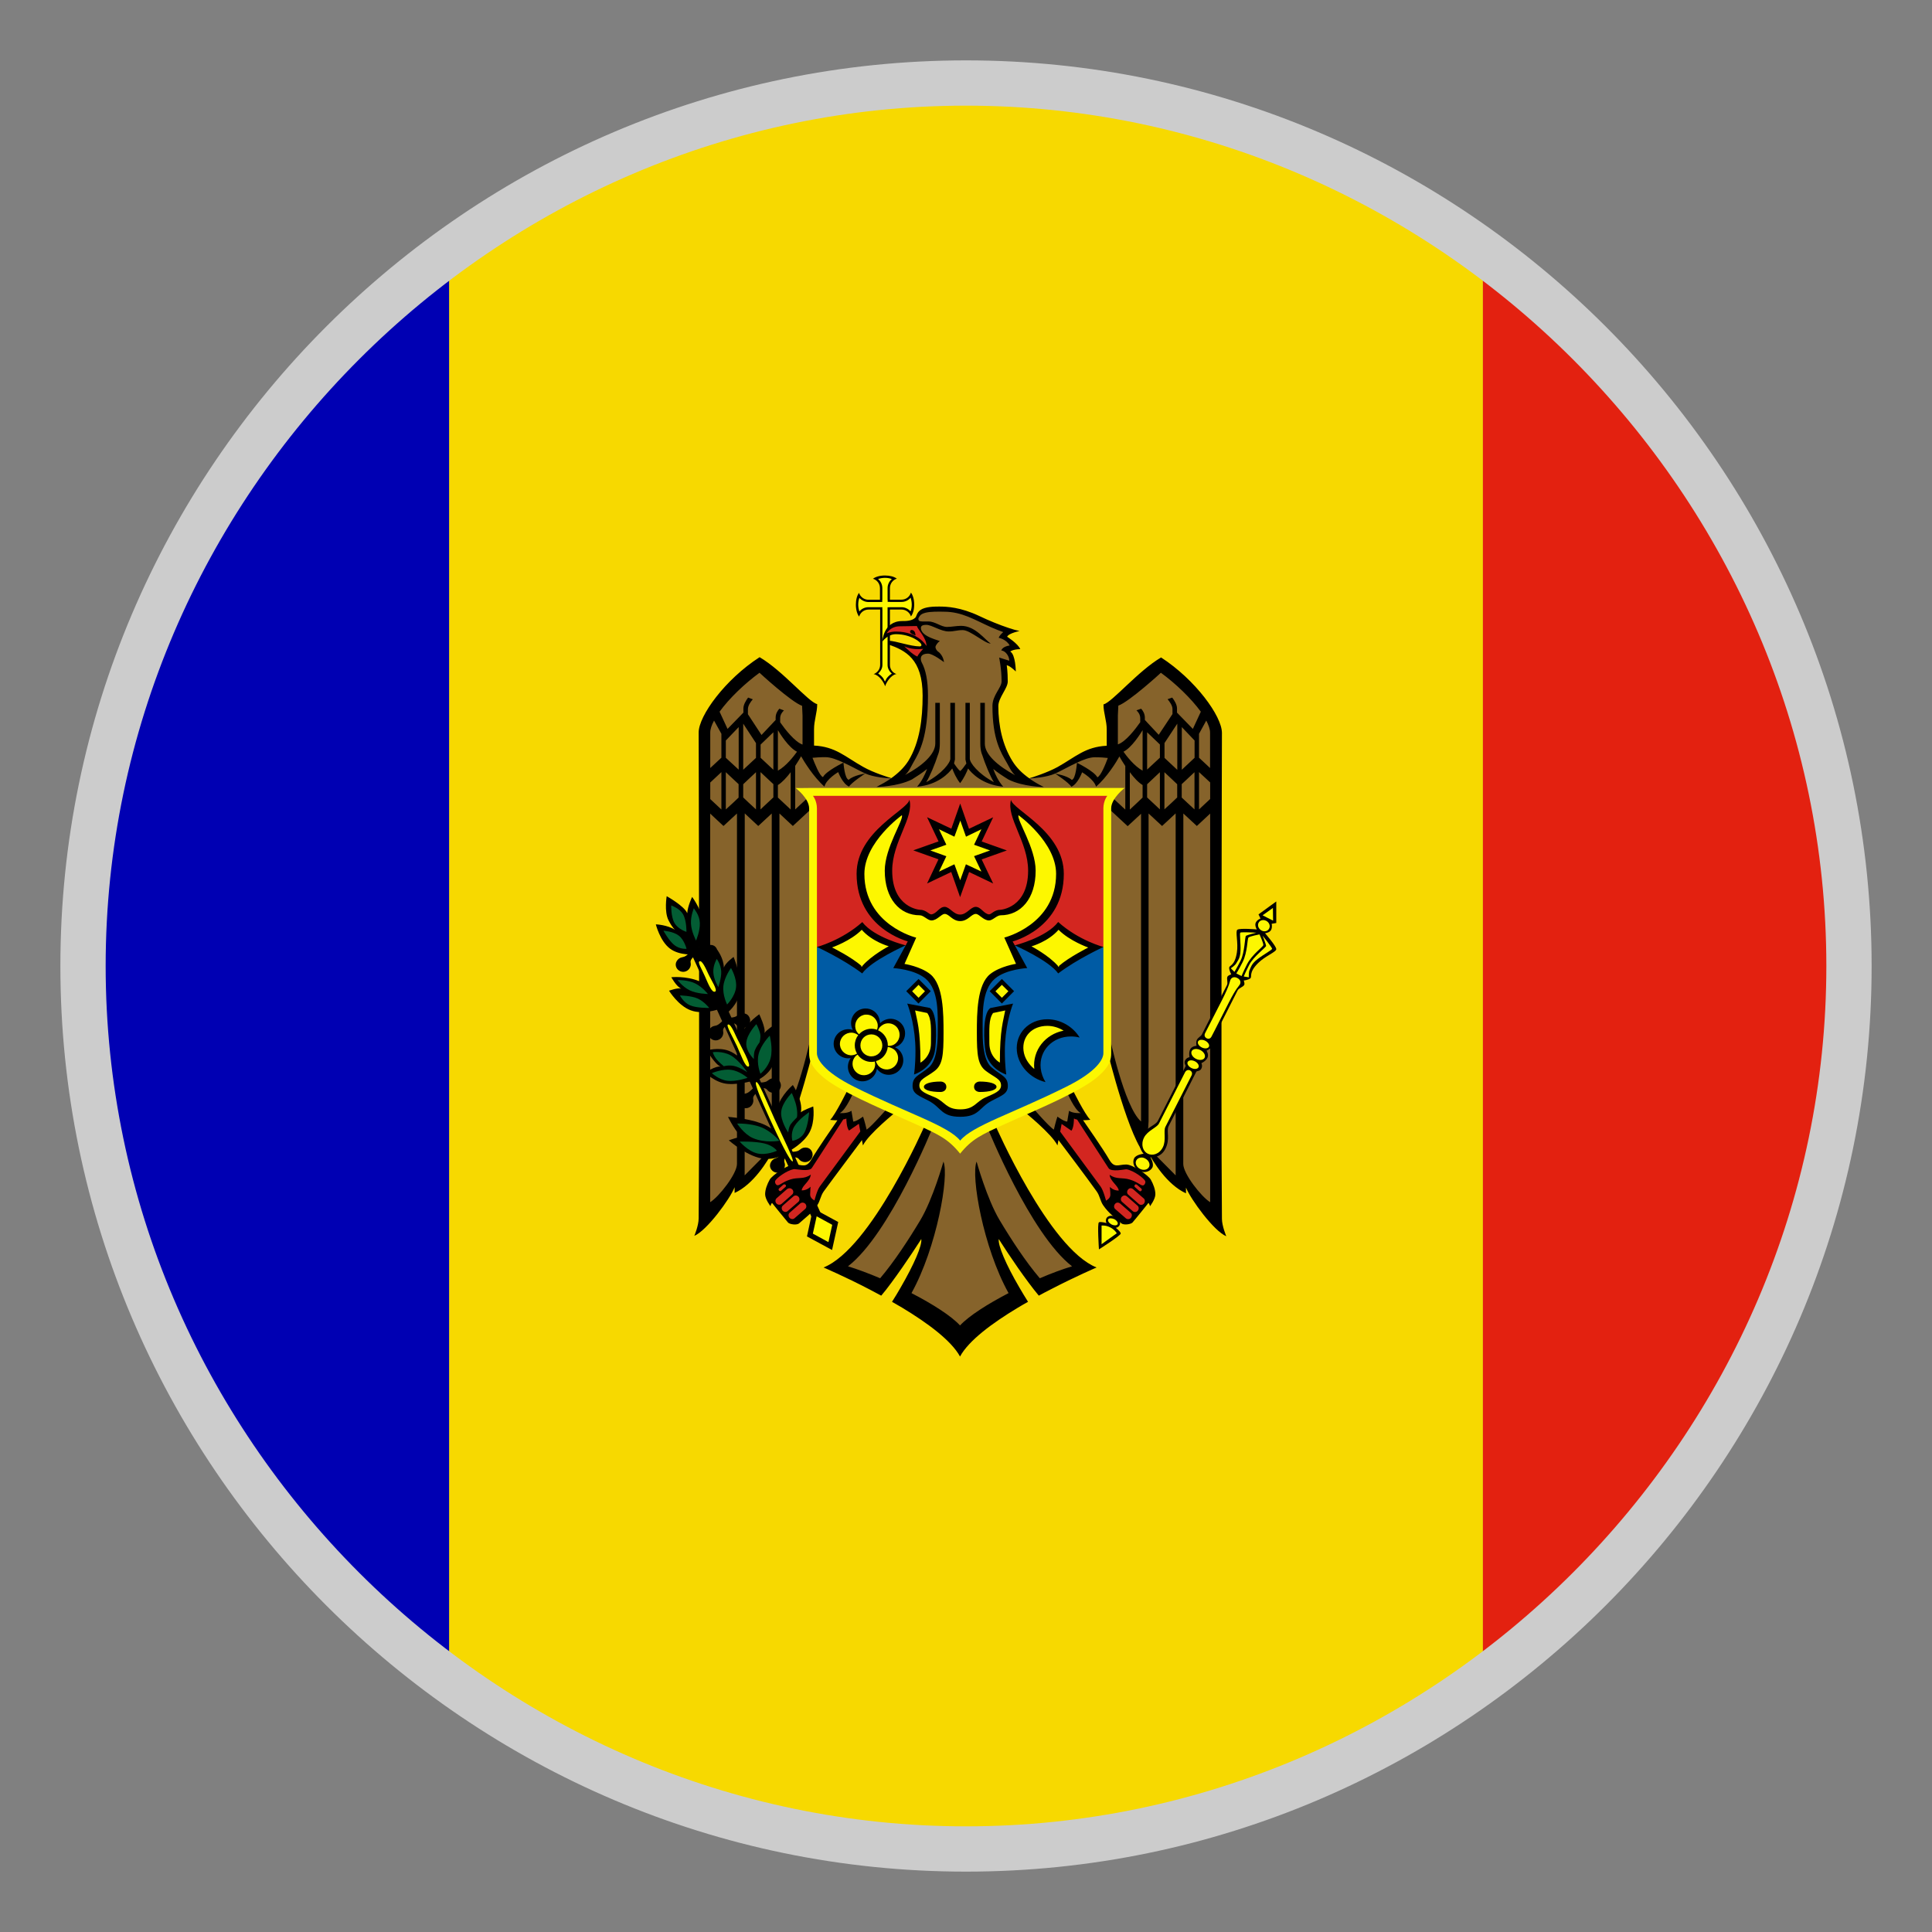 <?xml version="1.0" encoding="utf-8"?>
<svg version="1.1" id="Layer_1" xmlns="http://www.w3.org/2000/svg" xmlns:xlink="http://www.w3.org/1999/xlink" x="0px" y="0px"
	 viewBox="-22 -22 64 64" style="enable-background:new 0 0 20 20;" xml:space="preserve">
<rect x="-22" y="-22" width="64" height="64" fill="#808080" stroke="none"/>
<style type="text/css">
	.st0{fill:#F7D900;}
	.st1{fill:#0000B3;}
	.st2{fill:#E32110;}
	.st3{fill:#FDF700;}
	.st4{fill:#86632B;}
	.st5{fill:#D32620;}
	.st6{fill:#035D34;}
	.st7{fill:#005BA4;}
	.st8{fill:#CCCCCC;}
</style>
<path class="st0" d="M27.124-13.118C22.336-16.673,16.423-18.8,10-18.8
	S-2.336-16.673-7.124-13.118v46.236C-2.336,36.673,3.577,38.8,10,38.8
	s12.336-2.127,17.124-5.682V-13.118z"/>
<path class="st1" d="M-18.8,10c0,9.483,4.605,17.871,11.676,23.118V-13.118
	C-14.195-7.871-18.8,0.517-18.8,10z"/>
<path class="st2" d="M38.8,10c0-9.483-4.605-17.871-11.676-23.118v46.236
	C34.195,27.871,38.8,19.483,38.8,10z"/>
<path d="M7.315-2.936c-0.165,0-0.312,0.042-0.396,0.108
	C7.051-2.789,7.15-2.666,7.15-2.513v0.381H7.006H6.772
	c-0.15,0-0.273-0.096-0.315-0.228C6.391-2.279,6.352-2.135,6.352-1.97
	c0,0.165,0.042,0.312,0.108,0.396c0.039-0.135,0.162-0.234,0.315-0.234h0.234
	h0.147v0.147v1.188v0.495c0,0.144-0.09,0.261-0.216,0.309
	c0.18,0.027,0.336,0.267,0.381,0.402c0.039-0.132,0.195-0.378,0.375-0.405
	C7.573,0.289,7.48,0.172,7.48,0.025v-0.858v-0.828v-0.147h0.147h0.234
	c0.15,0,0.273,0.096,0.315,0.228c0.066-0.084,0.108-0.228,0.108-0.393
	S8.242-2.285,8.176-2.369c-0.042,0.138-0.165,0.234-0.315,0.234H7.627H7.48
	v-0.381c0-0.15,0.096-0.273,0.228-0.315C7.624-2.897,7.48-2.936,7.315-2.936z"/>
<path class="st3" d="M7.315-2.858c-0.087,0-0.162,0.018-0.228,0.036
	c0.087,0.075,0.141,0.18,0.141,0.306v0.381c0,0.006-0.003,0.012-0.003,0.015
	v0.06H7.165c-0.006,0-0.012,0.003-0.015,0.003H7.117H7.006H6.772
	c-0.12,0-0.228-0.054-0.303-0.138C6.445-2.132,6.43-2.06,6.43-1.97
	c0,0.087,0.018,0.162,0.036,0.225c0.075-0.087,0.18-0.141,0.306-0.141h0.234
	h0.048h0.099h0.078c0,0.009-0.003,0.015-0.003,0.024v0.039
	c0,0.006,0.003,0.012,0.003,0.018v0.147v1.188v0.495
	c0,0.117-0.06,0.213-0.141,0.288C7.147,0.349,7.198,0.394,7.24,0.445
	C7.276,0.49,7.291,0.532,7.315,0.58C7.342,0.535,7.354,0.487,7.393,0.445
	C7.435,0.394,7.486,0.349,7.543,0.316C7.462,0.241,7.402,0.145,7.402,0.028v-0.861
	v-0.828v-0.021v-0.126v-0.075h0.063c0.006,0,0.012-0.003,0.015-0.003h0.147h0.234
	c0.12,0,0.228,0.054,0.303,0.138c0.024-0.063,0.039-0.138,0.039-0.225
	S8.185-2.135,8.167-2.201C8.092-2.114,7.984-2.06,7.861-2.06H7.627H7.48
	c-0.006,0-0.012,0-0.015-0.003H7.405v-0.057c0-0.006-0.003-0.009-0.003-0.015
	v-0.381c0-0.12,0.054-0.228,0.141-0.303C7.477-2.843,7.402-2.858,7.315-2.858z"/>
<polygon class="st4" points="7.603,3.799 6.973,3.655 5.647,2.959 4.813,2.911 
	4.756,1.291 3.154,0.004 1.522,1.765 1.288,2.287 1.363,18.331 2.419,17.05 
	2.641,17.104 3.733,15.925 4.66,13.585 4.933,12.616 6.184,14.092 5.713,14.965 
	6.145,14.932 6.178,15.298 6.577,15.133 6.682,15.637 7.552,14.755 8.761,15.352 
	6.466,19.444 5.644,20.047 7.123,20.602 8.635,18.838 8.416,19.996 7.966,21.121 
	9.808,22.18 11.809,20.998 10.828,18.937 11.146,18.79 12.442,20.668 
	13.852,19.969 12.019,17.821 10.813,15.238 12.085,14.818 12.952,15.652 
	13.081,15.109 13.54,15.331 13.483,14.878 13.942,14.98 13.381,14.089 
	14.806,12.895 15.712,15.712 17.038,17.233 17.32,17.197 18.286,18.388 
	18.277,1.855 16.495,-0.02 14.761,1.393 14.833,2.914 14.056,2.944 12.898,3.538 
	12.25,3.751 11.944,3.811 11.548,3.379 11.014,2.314 10.978,1.258 11.308,0.574 
	11.248,-0.074 11.542,-0.068 11.353,-0.506 11.614,-0.611 11.224,-0.953 11.359,-1.112 
	9.889,-1.742 8.767,-1.817 8.464,-1.685 8.317,-1.412 8.614,-0.572 8.299,-0.257 
	8.611,0.358 8.623,1.702 8.374,2.839 7.87,3.7 "/>
<polygon class="st5" points="5.905,14.995 4.795,16.687 4.258,16.672 3.703,16.933 3.526,17.533 
	3.607,17.812 4.207,18.463 4.699,18.187 5.089,17.764 5.188,17.386 6.589,15.565 
	6.523,15.106 6.214,15.301 6.1,14.929 "/>
<polygon class="st5" points="12.994,15.499 14.479,17.503 14.626,17.893 15.28,18.481 
	15.472,18.433 16.192,17.599 16.027,17.029 15.361,16.624 14.857,16.672 
	13.729,14.995 13.534,14.911 13.453,15.235 13.126,15.139 "/>
<path d="M15.01,17.839c0.009-0.003,0.021,0,0.03,0
	c0.021,0.003,0.042,0.009,0.06,0.024l0.36,0.315
	c0.045,0.039,0.045,0.111,0.003,0.165c-0.042,0.051-0.114,0.057-0.165,0.018
	l-0.357-0.312c-0.045-0.039-0.048-0.114-0.006-0.165
	C14.956,17.857,14.983,17.842,15.01,17.839z M4.576,17.839
	C4.612,17.836,4.651,17.848,4.681,17.881C4.723,17.932,4.72,18.007,4.675,18.046
	l-0.357,0.312c-0.045,0.039-0.117,0.033-0.165-0.018
	c-0.042-0.051-0.042-0.123,0.003-0.165l0.36-0.315
	C4.534,17.848,4.555,17.839,4.576,17.839z M15.238,17.602
	c0.009-0.003,0.021,0,0.03,0c0.021,0.003,0.042,0.012,0.06,0.027l0.357,0.312
	c0.045,0.039,0.048,0.114,0.006,0.165c-0.042,0.051-0.114,0.057-0.165,0.018
	l-0.36-0.315c-0.045-0.039-0.048-0.111-0.006-0.165
	C15.184,17.623,15.211,17.605,15.238,17.602z M4.348,17.602
	c0.036-0.003,0.078,0.012,0.105,0.045c0.042,0.051,0.039,0.123-0.006,0.165
	l-0.357,0.309c-0.045,0.039-0.117,0.033-0.165-0.018
	c-0.042-0.051-0.039-0.126,0.006-0.165l0.357-0.312
	C4.303,17.614,4.327,17.602,4.348,17.602z M15.439,17.362
	c0.009-0.003,0.021,0,0.03,0c0.021,0.003,0.045,0.012,0.063,0.027l0.357,0.312
	c0.045,0.039,0.048,0.114,0.006,0.168c-0.042,0.051-0.117,0.057-0.165,0.018
	l-0.357-0.315c-0.045-0.039-0.048-0.111-0.006-0.165
	C15.388,17.38,15.415,17.365,15.439,17.362z M4.144,17.362
	c0.036-0.003,0.075,0.012,0.105,0.042c0.042,0.051,0.039,0.123-0.006,0.165
	l-0.357,0.315c-0.048,0.036-0.123,0.033-0.168-0.021s-0.039-0.123,0.006-0.168
	l0.357-0.312C4.099,17.374,4.123,17.362,4.144,17.362z M15.625,17.233
	c0.012,0,0.027,0.003,0.036,0.012l0.147,0.129
	c0.021,0.018,0.021,0.045,0.003,0.069c-0.018,0.021-0.048,0.027-0.069,0.009
	L15.595,17.323c-0.021-0.018-0.021-0.045-0.003-0.069
	C15.598,17.239,15.613,17.233,15.625,17.233z M3.988,17.233
	C4,17.236,4.015,17.239,4.024,17.248c0.018,0.021,0.018,0.051-0.003,0.069
	l-0.147,0.129c-0.021,0.018-0.048,0.015-0.069-0.009
	C3.787,17.416,3.787,17.386,3.808,17.368l0.147-0.129
	C3.967,17.236,3.979,17.23,3.988,17.233z M8.641,15.265
	c0,0-1.779,4.092-3.36,4.722c0,0,0.687,0.291,1.533,0.732
	c0.123,0.063,0.252,0.132,0.378,0.201c0.108-0.126,0.219-0.27,0.327-0.417
	c0.504-0.678,0.999-1.458,0.999-1.458c0.036,0.204-0.234,0.831-0.684,1.608
	c-0.09,0.153-0.18,0.312-0.285,0.471c0.114,0.066,0.228,0.132,0.342,0.198
	c0.834,0.504,1.62,1.083,1.911,1.614c0.291-0.534,1.077-1.113,1.911-1.614
	c0.114-0.069,0.228-0.135,0.342-0.198c-0.105-0.162-0.195-0.321-0.285-0.471
	c-0.453-0.774-0.717-1.404-0.684-1.608c0,0,0.492,0.783,0.999,1.458
	c0.108,0.147,0.222,0.291,0.327,0.417c0.126-0.069,0.255-0.138,0.381-0.201
	c0.843-0.438,1.533-0.732,1.533-0.732c-1.581-0.627-3.36-4.722-3.36-4.722
	l-0.261,0.075c0,0,1.419,3.537,2.808,4.608c-0.318,0.096-0.684,0.231-1.068,0.396
	c-0.465-0.543-0.942-1.275-1.332-1.926c-0.42-0.702-0.762-1.938-0.762-1.938
	c-0.195,0.471,0.219,2.85,1.059,4.356c-0.693,0.36-1.311,0.753-1.608,1.071
	c-0.297-0.321-0.912-0.711-1.608-1.071c0.837-1.506,1.254-3.885,1.059-4.356
	c0,0-0.345,1.233-0.765,1.938c-0.39,0.651-0.87,1.383-1.332,1.926
	C6.775,20.182,6.403,20.044,6.091,19.948c1.389-1.071,2.808-4.608,2.808-4.608
	L8.641,15.265z M13.576,15.052c0.03,0.018,0.063,0.03,0.105,0.036
	c0.057,0.09,0.666,1.029,1.041,1.608c0.093,0.141,0.54,0.033,0.6,0.039
	c0.24,0.045,0.582,0.3,0.615,0.393c0.021,0.051-0.027,0.138-0.075,0.141
	c-0.084,0.006-0.162-0.111-0.438-0.195c-0.252-0.078-0.447,0.006-0.666-0.159
	c0.012,0.213,0.3,0.375,0.3,0.525c-0.186,0-0.294-0.123-0.294-0.123
	s0.018,0.144,0.018,0.264c0,0.123-0.144,0.192-0.144,0.192
	s-0.084-0.336-0.18-0.468c-0.396-0.534-1.197-1.626-1.338-1.818
	c0.03-0.147,0.048-0.255,0.048-0.255l0.324,0.225
	C13.579,15.346,13.576,15.052,13.576,15.052z M6.037,15.052c0,0-0.003,0.297,0.09,0.399
	l0.324-0.225c0,0,0.021,0.108,0.048,0.255c-0.141,0.189-0.942,1.284-1.338,1.818
	c-0.099,0.132-0.18,0.468-0.18,0.468s-0.144-0.069-0.144-0.192
	c0-0.12,0.015-0.264,0.015-0.264s-0.108,0.123-0.294,0.123
	c0-0.15,0.288-0.312,0.3-0.525c-0.219,0.165-0.411,0.081-0.666,0.159
	c-0.276,0.087-0.354,0.201-0.438,0.195c-0.048-0.003-0.096-0.09-0.075-0.141
	c0.033-0.093,0.375-0.345,0.615-0.393c0.057-0.012,0.51,0.099,0.6-0.039
	c0.375-0.579,0.981-1.515,1.041-1.608C5.974,15.076,6.007,15.07,6.037,15.052z
	 M13.516,14.068l-0.18,0.09c0,0,0.252,0.612,0.465,0.714
	c0,0-0.243,0.021-0.387-0.075c-0.027,0.141-0.06,0.357-0.06,0.357
	c-0.114-0.003-0.324-0.165-0.324-0.165c-0.045,0.111-0.12,0.432-0.12,0.432
	c-0.18-0.117-0.729-0.759-0.729-0.759l-0.252,0.165c0,0,0.912,0.732,1.101,1.116
	c0.012-0.063,0.021-0.114,0.033-0.177c0.168,0.222,0.9,1.191,1.266,1.701
	c0.108,0.153,0.117,0.315,0.213,0.456c0.186,0.273,0.39,0.405,0.597,0.597
	c0.084,0.075,0.321,0.036,0.375-0.021c0.069-0.075,0.531-0.651,0.531-0.651
	s0.033,0.03,0.051,0.108c0,0,0.177-0.228,0.177-0.396c0-0.153-0.066-0.333-0.153-0.486
	c-0.084-0.144-0.591-0.498-0.813-0.498c-0.27,0-0.393,0.135-0.567-0.171
	c-0.186-0.324-0.783-1.185-0.861-1.296c0.126,0,0.24-0.015,0.24-0.015
	C13.945,14.938,13.516,14.068,13.516,14.068z M6.097,14.068
	c0,0-0.429,0.873-0.597,1.029c0,0,0.111,0.015,0.24,0.015
	c-0.078,0.111-0.675,0.972-0.861,1.296c-0.177,0.303-0.3,0.168-0.567,0.168
	c-0.225,0-0.729,0.357-0.813,0.498c-0.087,0.153-0.153,0.333-0.153,0.486
	c0,0.168,0.177,0.396,0.177,0.396C3.541,17.875,3.574,17.848,3.574,17.848
	s0.465,0.576,0.531,0.651c0.051,0.057,0.291,0.099,0.372,0.021
	c0.21-0.189,0.411-0.324,0.597-0.597c0.096-0.141,0.105-0.303,0.213-0.456
	c0.369-0.507,1.101-1.476,1.266-1.701c0.012,0.06,0.021,0.111,0.033,0.177
	c0.189-0.384,1.101-1.116,1.101-1.116l-0.249-0.165c0,0-0.549,0.639-0.729,0.759
	c0,0-0.075-0.321-0.12-0.432c0,0-0.21,0.159-0.324,0.165
	c0,0-0.036-0.216-0.06-0.357c-0.144,0.099-0.387,0.075-0.387,0.075
	c0.213-0.102,0.465-0.714,0.465-0.714L6.097,14.068z M17.2,4.948l0.447,0.414
	l0.441-0.411v12.873c-0.291-0.177-0.891-0.939-0.891-1.266L17.2,4.948L17.2,4.948z
	 M2.413,4.948v11.61c0,0.327-0.6,1.092-0.888,1.266V4.951l0.441,0.411L2.413,4.948z
	 M16.945,4.945V16.936c0,0-0.75-0.756-0.948-0.957
	c0.021-0.33,0.051-0.834,0.051-0.834V4.948l0.447,0.414L16.945,4.945z M2.671,4.945
	L3.118,5.362L3.565,4.948v10.197c0,0,0.033,0.507,0.051,0.834
	c-0.198,0.201-0.948,0.957-0.948,0.957L2.671,4.945L2.671,4.945z M17.569,3.58v1.233
	l-0.243-0.225L17.146,4.42V3.976l0.18-0.168L17.569,3.58z M16.573,3.58
	l0.243,0.228l0.18,0.171v0.438l-0.18,0.171L16.573,4.81V3.58z M16.423,3.58
	v1.233l-0.24-0.225L16,4.417V3.979L16.423,3.58z M15.427,3.58
	c0.129,0.174,0.276,0.336,0.423,0.426V4.42l-0.18,0.171l-0.243,0.228
	C15.427,4.819,15.427,3.58,15.427,3.58z M4.192,3.58v1.236l-0.243-0.228
	L3.769,4.42V4.006C3.913,3.916,4.06,3.754,4.192,3.58z M3.196,3.58
	L3.619,3.976v0.438L3.433,4.588L3.193,4.813V3.58H3.196z M3.043,3.58v1.233
	l-0.243-0.225L2.62,4.417V3.979l0.18-0.171L3.043,3.58z M2.044,3.58
	L2.287,3.808l0.18,0.168V4.42L2.287,4.591L2.044,4.813V3.58z M17.719,3.577
	l0.369,0.342v0.549l-0.369,0.345V3.577z M1.897,3.577v1.239l-0.369-0.345V3.922
	L1.897,3.577z M16,2.257l0.423,0.405v0.438L16,3.493V2.257z M3.619,2.257v1.242
	L3.196,3.103V2.665L3.619,2.257z M15.85,2.188v1.341
	c-0.276-0.15-0.537-0.489-0.633-0.627C15.493,2.764,15.787,2.293,15.85,2.188z
	 M3.769,2.188c0.063,0.108,0.357,0.579,0.633,0.714
	c-0.099,0.138-0.357,0.477-0.633,0.627V2.188z M17.149,2.086l0.423,0.444v0.573
	l-0.423,0.396V2.086z M2.47,2.086v1.41L2.044,3.103v-0.573L2.47,2.086z M16.999,1.972
	v1.53L16.576,3.106V2.614L16.999,1.972z M2.62,1.972l0.423,0.645v0.489
	L2.62,3.499V1.972z M17.959,1.87c0.078,0.15,0.126,0.285,0.126,0.396v1.176
	l-0.366-0.342V2.308L17.959,1.87z M1.654,1.87l0.243,0.438v0.792l-0.369,0.342
	V2.266C1.528,2.155,1.573,2.02,1.654,1.87z M16.456,0.286
	c0.486,0.354,1.002,0.849,1.323,1.29c-0.057,0.12-0.264,0.57-0.264,0.57
	s-0.414-0.429-0.525-0.54v-0.138c0-0.126-0.081-0.258-0.159-0.36l-0.153,0.054
	C16.75,1.249,16.84,1.375,16.84,1.486v0.168l-0.456,0.687L16,1.93l-0.027-0.03
	L15.925,1.849V1.774c0-0.129-0.063-0.231-0.123-0.297l-0.156,0.054
	c0.054,0.048,0.126,0.138,0.126,0.261v0.132c-0.159,0.225-0.48,0.648-0.741,0.735
	V1.699L15.046,1.375C15.4,1.252,16.456,0.289,16.456,0.286L16.456,0.286z
	 M3.16,0.286L3.16,0.286c0,0.003,1.056,0.972,1.41,1.095L4.585,1.705v0.96
	C4.327,2.575,4,2.152,3.844,1.927V1.795c0-0.123,0.072-0.213,0.126-0.261
	L3.817,1.477C3.757,1.543,3.694,1.645,3.694,1.774v0.078L3.643,1.903
	L3.616,1.933l-0.39,0.414L2.776,1.66V1.489c0-0.111,0.087-0.24,0.162-0.324
	L2.782,1.108c-0.075,0.102-0.156,0.237-0.156,0.36v0.138
	C2.518,1.714,2.101,2.146,2.101,2.146S1.891,1.696,1.837,1.576
	C2.155,1.135,2.674,0.64,3.16,0.286z M9.124-1.739
	c0.057,0,0.108,0.003,0.153,0.003c0.588,0,1.002,0.267,1.557,0.516
	c0.147,0.063,0.279,0.117,0.399,0.159c-0.075,0.066-0.132,0.132-0.15,0.189
	c0,0,0.252,0.045,0.363,0.255c0,0-0.237,0.027-0.276,0.165
	c0.132,0.009,0.264,0.18,0.264,0.339l-0.336-0.105c0,0,0.081,0.378,0.081,0.789
	c0,0.21-0.303,0.459-0.303,0.813c0,1.116,0.282,1.545,0.48,1.89
	c0.078,0.135,0.141,0.291,0.273,0.408C11.053,3.373,10.624,2.992,10.624,2.638
	V1.282H10.474v1.347c0,0.258,0.063,0.378,0.063,0.378
	c0.09,0.285,0.273,0.726,0.387,0.903C10.393,3.625,10.126,3.265,10.126,3.133
	V1.282H9.982v1.881l0.03,0.129C9.946,3.388,9.862,3.502,9.808,3.541
	C9.748,3.499,9.67,3.388,9.604,3.289l0.03-0.129V1.282H9.481v1.851
	c0,0.132-0.267,0.492-0.798,0.777c0.114-0.177,0.297-0.618,0.387-0.903
	c0,0,0.063-0.12,0.063-0.378V1.282H8.983v1.347c0,0.354-0.426,0.741-1.002,1.044
	c0.132-0.114,0.192-0.27,0.27-0.405c0.219-0.375,0.489-0.855,0.489-2.22
	c0-0.513-0.075-0.861-0.207-1.104C8.494-0.134,8.44-0.347,8.746-0.347
	c0.159,0,0.525,0.282,0.525,0.282S9.253-0.293,9.07-0.419
	C9.04-0.44,8.989-0.506,8.989-0.569c0-0.045,0.081-0.162,0.141-0.189
	c0.042-0.021-0.624-0.135-0.624-0.438c0-0.063,0.039-0.105,0.18-0.105
	c0.18,0,0.477,0.219,0.741,0.219c0.195,0,0.27-0.045,0.468-0.045
	c0.246,0,0.753,0.462,0.924,0.444c-0.192-0.12-0.507-0.585-0.981-0.585
	c-0.165,0-0.315,0.036-0.468,0.036c-0.195,0-0.393-0.18-0.606-0.18
	c-0.141,0-0.303,0.009-0.324-0.03c-0.042-0.066-0.003-0.105,0.033-0.159
	c0.072-0.099,0.276-0.129,0.477-0.135C9.01-1.739,9.07-1.739,9.124-1.739z
	 M9.112-1.907C8.929-1.907,8.656-1.901,8.5-1.799c-0.144,0.099-0.132,0.225-0.186,0.267
	C8.197-1.424,7.993-1.427,7.891-1.427c-0.639,0-0.663,0.684-0.663,0.684
	s0.165-0.249,0.453-0.249c0.48,0,0.843,0.261,0.843,0.36
	c0,0.039-0.048,0.045-0.051,0.045c-0.315,0-0.786-0.18-1.038-0.189v0.102
	c0.003,0.003,0.006,0.006,0.012,0.009c-0.003,0-0.006-0.003-0.012-0.003v0.018
	c0.558,0.198,1.128,0.474,1.128,1.692c0,0.765-0.093,1.548-0.474,2.166
	C7.951,3.424,7.759,3.61,7.525,3.778c-0.105-0.033-0.591-0.18-0.933-0.375
	C5.992,3.067,5.68,2.734,4.966,2.698V2.155c0-0.291,0.105-0.552,0.105-0.828
	C4.771,1.246,3.934,0.223,3.163-0.23C2.023,0.505,1.144,1.711,1.144,2.266
	c0,0,0.036,11.937,0,16.095C1.144,18.601,1,18.94,1,18.94
	c0.414-0.177,1.176-1.215,1.335-1.611v0.189c0.624-0.285,1.086-1.038,1.29-1.425
	c0.003,0.057,0.012,0.195,0.012,0.195c0.558-0.489,1.272-3.39,1.272-3.39
	l-0.036-0.612c0,0-0.492,2.367-1.053,2.853V4.948l0.444,0.414L4.939,4.735V4.258
	L4.342,4.813V3.37c0.09-0.135,0.15-0.237,0.195-0.318
	c0.096,0.168,0.408,0.684,0.774,1.005C5.368,3.808,5.767,3.577,5.767,3.577
	s0.141,0.387,0.36,0.48C6.205,3.922,6.661,3.625,6.661,3.625
	S6.271,3.682,6.115,3.832C5.977,3.799,5.941,3.262,5.941,3.262
	S5.365,3.541,5.263,3.742c-0.111-0.03-0.279-0.462-0.348-0.639
	c0.105-0.009,0.246-0.021,0.432-0.021c0.165,0,0.375,0.078,0.594,0.18
	c0.243,0.111,0.495,0.255,0.72,0.36c0.288,0.129,0.726,0.159,0.855,0.162
	C7.369,3.889,7.207,3.979,7.036,4.069c0,0,0.687-0.006,1.173-0.249
	c0.171-0.108,0.348-0.219,0.501-0.348c-0.066,0.183-0.171,0.402-0.33,0.588
	C9.091,4,9.442,3.592,9.544,3.457c0.045,0.12,0.129,0.318,0.261,0.486
	c0.132-0.171,0.219-0.366,0.264-0.486c0.102,0.135,0.456,0.54,1.164,0.603
	c-0.162-0.186-0.264-0.402-0.33-0.588c0.153,0.129,0.33,0.243,0.504,0.351
	c0.483,0.243,1.173,0.249,1.173,0.249c-0.177-0.087-0.336-0.18-0.483-0.285
	c0.123-0.006,0.564-0.033,0.858-0.162c0.225-0.105,0.477-0.249,0.72-0.36
	c0.219-0.105,0.429-0.18,0.594-0.18c0.186,0,0.327,0.012,0.429,0.024
	c-0.066,0.18-0.237,0.612-0.348,0.639c-0.102-0.201-0.675-0.48-0.675-0.48
	s-0.036,0.54-0.171,0.567c-0.159-0.147-0.549-0.207-0.549-0.207
	s0.459,0.3,0.534,0.435c0.219-0.096,0.357-0.48,0.357-0.48
	s0.399,0.234,0.462,0.477c0.366-0.318,0.681-0.831,0.774-1.002
	c0.045,0.084,0.108,0.186,0.195,0.318V4.819l-0.597-0.555v0.477l0.675,0.627
	l0.444-0.411v10.194c-0.561-0.486-1.053-2.853-1.053-2.853l-0.036,0.612
	c0,0,0.711,2.901,1.272,3.39c0,0,0.009-0.141,0.015-0.195
	c0.204,0.39,0.663,1.137,1.29,1.425v-0.189c0.162,0.396,0.921,1.437,1.335,1.611
	c0,0-0.144-0.339-0.144-0.579c-0.036-4.158,0-16.095,0-16.095
	c0-0.555-0.882-1.764-2.016-2.499c-0.771,0.456-1.611,1.476-1.908,1.557
	c0,0.279,0.108,0.54,0.108,0.828v0.54C13.948,2.74,13.633,3.073,13.033,3.409
	c-0.345,0.189-0.837,0.342-0.936,0.375c-0.234-0.165-0.423-0.351-0.558-0.57
	c-0.327-0.525-0.468-1.17-0.468-1.824c0-0.276,0.312-0.588,0.312-0.813
	c0-0.339-0.033-0.54-0.033-0.54c0.108,0.015,0.3,0.207,0.3,0.207
	S11.644-0.317,11.467-0.416c0,0,0.072-0.075,0.33-0.081
	c-0.075-0.183-0.435-0.411-0.435-0.411c0.018-0.033,0.051-0.06,0.096-0.084
	c0.09-0.048,0.219-0.084,0.315-0.105c-0.105-0.024-0.225-0.054-0.354-0.099
	c-0.3-0.099-0.654-0.243-0.981-0.399C9.823-1.886,9.367-1.907,9.112-1.907z"/>
<polygon points="4.933,18.028 5.767,18.481 5.563,19.408 4.732,18.958 "/>
<path d="M5.056,17.896L4.81,18.151l0.153,0.336l0.297-0.135L5.056,17.896z
	 M1.063,9.154L0.763,9.289l3.384,7.413H4.507L1.063,9.154z"/>
<polygon class="st3" points="5.053,18.292 5.569,18.574 5.443,19.147 4.927,18.865 "/>
<path d="M2.116,14.998c0,0,0.285,0.591,0.501,0.672c-0.111-0.033-0.474,0.105-0.474,0.105
	s0.642,0.573,1.188,0.612c0.462,0.033,0.684-0.198,0.684-0.198l-0.093-0.489
	c0,0-0.282-0.339-0.735-0.498C2.728,15.037,2.116,14.998,2.116,14.998z"/>
<path d="M4.264,13.942c0,0-0.396,0.336-0.501,0.729
	c-0.108,0.39,0.069,0.834,0.069,0.834l0.33,0.615c0,0,0.459-0.246,0.654-0.609
	c0.195-0.366,0.123-0.858,0.123-0.858s-0.363,0.135-0.408,0.195
	C4.606,14.446,4.264,13.942,4.264,13.942z"/>
<path d="M2.998,13.783c0,0-0.447,0.153-0.882,0.123
	c-0.414-0.027-0.756-0.372-0.756-0.372s0.342-0.234,0.513-0.201
	C1.687,13.264,1.414,12.796,1.414,12.796s0.384-0.114,0.726,0.012
	C2.479,12.937,2.776,13.309,2.776,13.309L2.998,13.783z"/>
<path d="M3.151,11.599c0,0,0.225,0.465,0.171,0.624c0.069-0.108,0.33-0.273,0.33-0.273
	s0.159,0.753,0.006,1.215c-0.153,0.465-0.615,0.639-0.615,0.639l-0.51-0.993
	c0,0-0.075-0.369,0.084-0.66C2.779,11.86,3.151,11.599,3.151,11.599z"/>
<path d="M0.238,10.372c0,0,0.483-0.051,0.927,0.132
	c0.372,0.153,0.483,0.432,0.483,0.432l0.18,0.489c0,0-0.528,0.198-0.942,0.045
	c-0.417-0.15-0.723-0.651-0.723-0.651S0.454,10.711,0.565,10.75
	C0.406,10.681,0.238,10.372,0.238,10.372z"/>
<path d="M1.759,9.463c0,0,0.213,0.273,0.219,0.588C2.038,9.886,2.302,9.7,2.302,9.7
	s0.273,0.66,0.213,1.128s-0.453,0.747-0.453,0.747l-0.489-0.927
	c0,0-0.159-0.381-0.111-0.678C1.507,9.673,1.759,9.463,1.759,9.463z"/>
<path d="M0.085,7.687c0,0-0.087,0.507,0.06,0.798
	C0.277,8.743,0.364,8.803,0.364,8.803C0.109,8.635-0.275,8.62-0.275,8.62
	s0.138,0.552,0.465,0.801s0.831,0.192,0.831,0.192S1.351,9.172,1.33,8.698
	C1.306,8.221,0.928,7.711,0.928,7.711S0.778,8.02,0.766,8.251
	C0.67,8.014,0.085,7.687,0.085,7.687z"/>
<path class="st6" d="M0.235,7.996c0,0-0.012,0.369,0.108,0.579s0.396,0.294,0.396,0.294
	S0.748,8.5,0.628,8.29C0.508,8.08,0.235,7.996,0.235,7.996z"/>
<path class="st6" d="M-0.023,8.83c0,0,0.321,0.021,0.507,0.162
	c0.186,0.141,0.258,0.438,0.258,0.438S0.529,9.454,0.343,9.31
	C0.16,9.169-0.023,8.83-0.023,8.83z"/>
<path class="st6" d="M0.985,8.086c0,0-0.108,0.246-0.096,0.51
	C0.901,8.86,1.057,9.157,1.057,9.157s0.138-0.318,0.126-0.582
	S1.024,8.161,0.985,8.086z"/>
<path class="st6" d="M0.445,10.465c0,0,0.159,0.219,0.399,0.339
	C1.087,10.924,1.45,10.927,1.45,10.927s-0.18-0.234-0.423-0.351
	C0.784,10.456,0.445,10.465,0.445,10.465z"/>
<path class="st6" d="M0.523,10.975c0,0,0.114,0.228,0.327,0.324
	c0.213,0.099,0.645,0.09,0.645,0.09s-0.168-0.213-0.378-0.309
	C0.904,10.981,0.523,10.975,0.523,10.975z"/>
<path class="st6" d="M1.744,9.766c0,0-0.129,0.213-0.114,0.447
	c0.012,0.234,0.165,0.486,0.165,0.486s0.108-0.294,0.096-0.525
	C1.876,9.94,1.744,9.766,1.744,9.766z"/>
<path class="st6" d="M2.215,10.066c0,0-0.219,0.294-0.252,0.597
	C1.93,10.966,2.086,11.275,2.086,11.275s0.264-0.264,0.297-0.567
	C2.416,10.402,2.215,10.066,2.215,10.066z"/>
<path class="st6" d="M1.612,12.856c0,0,0.027,0.108,0.117,0.225
	c0.093,0.114,0.249,0.24,0.249,0.24s0.153-0.048,0.339-0.009
	s0.438,0.207,0.438,0.207s-0.27-0.402-0.549-0.558
	C1.924,12.805,1.612,12.856,1.612,12.856z"/>
<path class="st6" d="M1.582,13.549c0,0,0.348-0.15,0.636-0.108
	c0.288,0.036,0.546,0.264,0.546,0.264s-0.39,0.135-0.675,0.096
	C1.801,13.762,1.582,13.549,1.582,13.549z"/>
<path class="st6" d="M3.055,11.926c0,0-0.309,0.324-0.333,0.612
	C2.695,12.82,2.974,13.084,2.974,13.084s-0.015-0.18,0.036-0.303
	s0.15-0.249,0.15-0.249s0.042-0.147,0.027-0.261
	C3.16,12.112,3.055,11.926,3.055,11.926z"/>
<path class="st6" d="M3.499,12.307c0,0-0.291,0.294-0.369,0.612
	c-0.078,0.315,0.06,0.651,0.06,0.651s0.264-0.207,0.339-0.525
	C3.61,12.727,3.499,12.307,3.499,12.307z"/>
<path class="st6" d="M4.228,14.206c0,0,0.132,0.276,0.165,0.504
	c0.036,0.231,0.003,0.309,0.003,0.309S4.261,15.151,4.201,15.232
	c-0.078,0.102-0.09,0.285-0.09,0.285s-0.273-0.405-0.231-0.702
	C3.916,14.515,4.228,14.206,4.228,14.206z"/>
<path class="st6" d="M4.804,14.842c0,0-0.348,0.231-0.489,0.468
	C4.177,15.547,4.249,15.79,4.249,15.79s0.252-0.024,0.39-0.258
	C4.777,15.292,4.804,14.842,4.804,14.842z"/>
<path class="st6" d="M2.503,15.817c0,0,0.504-0.015,0.813,0.06
	c0.309,0.075,0.42,0.243,0.42,0.243s-0.348,0.162-0.657,0.087
	C2.773,16.132,2.503,15.817,2.503,15.817z"/>
<path class="st6" d="M2.419,15.22c0,0,0.228,0.354,0.522,0.48
	c0.405,0.177,0.876,0.09,0.876,0.09s-0.255-0.315-0.606-0.45
	C2.857,15.202,2.419,15.22,2.419,15.22z"/>
<path d="M4.039,16.162l0.015,0.18c0.303,0.003,0.345-0.027,0.423,0.069
	c0.051,0.063,0.177,0.117,0.297,0.063c0.123-0.054,0.18-0.204,0.123-0.324
	C4.84,16.027,4.726,16,4.615,16.021c-0.069,0.015-0.111,0.066-0.171,0.099
	C4.336,16.171,4.039,16.162,4.039,16.162z"/>
<path d="M4.012,16.021l0.147,0.108C4,16.384,3.952,16.408,3.991,16.522
	C4.018,16.6,4,16.732,3.889,16.807C3.778,16.882,3.622,16.849,3.547,16.738
	c-0.075-0.111-0.036-0.225,0.039-0.306c0.045-0.048,0.114-0.06,0.174-0.093
	C3.862,16.282,4.012,16.021,4.012,16.021z"/>
<path d="M2.989,13.867l0.015,0.18C3.307,14.05,3.349,14.02,3.427,14.116
	C3.478,14.179,3.601,14.233,3.724,14.179c0.123-0.057,0.18-0.204,0.12-0.327
	c-0.054-0.123-0.171-0.15-0.282-0.126c-0.069,0.015-0.111,0.066-0.171,0.099
	C3.286,13.876,2.989,13.867,2.989,13.867z"/>
<path d="M3.052,13.93l0.129,0.129c-0.195,0.231-0.249,0.246-0.228,0.366
	c0.015,0.081-0.027,0.21-0.147,0.264c-0.123,0.057-0.27,0-0.327-0.12
	c-0.057-0.123-0.003-0.228,0.087-0.297c0.054-0.042,0.123-0.039,0.183-0.063
	C2.863,14.161,3.052,13.93,3.052,13.93z"/>
<path d="M1.972,11.719L1.987,11.899c0.303,0.003,0.345-0.027,0.423,0.069
	c0.051,0.063,0.177,0.117,0.297,0.063C2.83,11.974,2.887,11.827,2.827,11.704
	c-0.054-0.123-0.171-0.15-0.282-0.129c-0.069,0.015-0.111,0.069-0.171,0.099
	C2.269,11.728,1.972,11.719,1.972,11.719z"/>
<path d="M2.056,11.683l0.129,0.129c-0.195,0.231-0.249,0.246-0.228,0.366
	c0.015,0.081-0.027,0.21-0.147,0.264c-0.123,0.057-0.27,0-0.327-0.12
	c-0.057-0.123-0.003-0.228,0.087-0.297c0.054-0.042,0.123-0.039,0.183-0.063
	C1.87,11.911,2.056,11.683,2.056,11.683z"/>
<path d="M0.892,9.451L0.907,9.631c0.303,0.003,0.345-0.027,0.423,0.069
	c0.054,0.063,0.174,0.12,0.297,0.063S1.807,9.559,1.747,9.436
	C1.69,9.313,1.579,9.286,1.468,9.31C1.399,9.319,1.357,9.376,1.3,9.403
	C1.189,9.46,0.892,9.451,0.892,9.451z"/>
<path d="M0.976,9.412L1.105,9.541c-0.195,0.231-0.246,0.246-0.225,0.366
	c0.015,0.081-0.024,0.21-0.147,0.264c-0.123,0.057-0.27,0-0.327-0.12
	c-0.054-0.123,0-0.228,0.087-0.297c0.054-0.042,0.123-0.042,0.183-0.066
	C0.79,9.643,0.976,9.412,0.976,9.412z"/>
<path class="st3" d="M2.797,13.33C2.689,13.375,2.53,12.904,2.41,12.646
	c-0.12-0.264-0.366-0.675-0.297-0.705c0.075-0.036,0.177,0.18,0.3,0.45
	C2.542,12.661,2.902,13.285,2.797,13.33z"/>
<path class="st3" d="M1.687,10.849c-0.108,0.045-0.228-0.261-0.342-0.522
	C1.225,10.063,1.105,9.874,1.174,9.844c0.078-0.036,0.189,0.195,0.288,0.414
	C1.558,10.468,1.789,10.807,1.687,10.849z"/>
<path class="st3" d="M4.258,16.471c-0.084,0.024-0.456-0.753-0.756-1.407
	c-0.3-0.657-0.522-1.188-0.453-1.218c0.078-0.036,0.321,0.585,0.618,1.242
	C3.967,15.739,4.321,16.453,4.258,16.471z"/>
<polygon class="st7" points="4.912,9.043 4.924,13.036 5.218,13.51 7.081,14.536 
	9.46,15.628 9.766,15.952 11.824,14.83 14.233,13.69 14.692,12.988 
	14.692,9.058 "/>
<path class="st5" d="M4.795,4.234l0.123,0.36L4.888,9.178l0.174,0.192l1.41,0.168
	l1.527-0.225c0,0,0.888,0.138,1.497,0.231c0,0.003,0.018,0.093,0.018,0.093
	s0.222-0.036,0.291-0.045c0.069,0.012,0.288,0.045,0.288,0.045
	s0.018-0.09,0.018-0.093C10.723,9.448,11.608,9.313,11.608,9.313l1.527,0.225
	l1.41-0.168l0.171-0.189l-0.03-4.584l0.123-0.36l-1.689,0.012
	c0,0-1.932,0.021-3.321,0.036C8.422,4.27,6.487,4.249,6.487,4.249L4.795,4.234z"/>
<polygon class="st3" points="5.284,9.346 6.046,9.046 6.58,8.632 6.946,9.025 7.684,9.322 
	7.084,9.67 6.556,10.129 6.094,9.784 "/>
<polygon class="st3" points="13.033,8.656 12.688,9.025 11.95,9.322 12.64,9.76 
	13.078,10.153 13.564,9.76 14.347,9.37 13.54,9.046 "/>
<polygon class="st3" points="9.805,4.873 9.574,5.566 8.905,5.242 9.205,5.911 8.56,6.163 
	9.205,6.394 8.929,7.066 9.55,6.739 9.805,7.435 10.057,6.739 10.681,7.018 
	10.402,6.394 11.047,6.163 10.426,5.887 10.702,5.218 10.057,5.542 "/>
<polygon class="st3" points="11.581,4.759 11.788,5.497 12.112,6.439 12.157,7.342 
	11.788,7.987 11.119,8.263 10.75,8.38 10.312,8.149 9.826,8.449 9.298,8.125 
	8.86,8.425 8.584,8.239 8.098,8.17 7.546,7.594 7.432,6.556 8.098,4.711 
	7.27,5.38 6.556,6.349 6.556,7.618 7.063,8.47 7.984,9.07 8.236,9.139 
	7.801,9.946 8.56,10.177 8.953,10.567 9.16,11.35 9.112,13.036 8.884,13.426 
	8.377,13.774 8.353,14.095 8.905,14.44 9.388,14.833 10.105,14.857 
	10.726,14.419 11.26,14.119 11.119,13.657 10.564,13.219 10.45,11.884 
	10.612,10.543 11.419,10.036 11.836,9.898 11.395,9.07 12.064,8.839 12.802,8.194 
	13.147,6.901 12.94,6.118 12.433,5.473 "/>
<rect x="8.221" y="10.614" transform="matrix(0.707 -0.707 0.707 0.707 -5.198 9.139)" class="st3" width="0.423" height="0.459"/>
<polygon class="st3" points="11.2,10.498 10.876,10.831 11.164,11.143 11.512,10.843 "/>
<polygon class="st3" points="11.431,11.35 10.852,11.488 10.702,11.824 10.693,12.748 
	10.936,13.267 11.26,13.405 11.212,12.196 "/>
<polygon class="st3" points="8.191,11.362 8.398,12.391 8.398,13.381 8.686,13.174 
	8.884,12.724 8.917,11.941 8.767,11.467 "/>
<polygon class="st3" points="13.483,12.184 12.814,11.857 12.169,11.995 11.836,12.391 
	11.8,13.024 12.271,13.576 12.388,13.612 12.376,13.012 12.883,12.319 "/>
<polygon class="st3" points="7.12,11.962 7.051,11.686 6.694,11.476 6.394,11.593 
	6.241,11.905 6.325,12.184 6.013,12.148 5.758,12.391 5.725,12.712 5.896,12.919 
	6.142,13 6.28,12.988 6.163,13.276 6.256,13.564 6.544,13.726 6.868,13.645 
	7.039,13.324 7.315,13.507 7.651,13.438 7.87,13.105 7.72,12.793 7.558,12.667 
	7.789,12.541 7.879,12.157 7.57,11.8 7.27,11.845 "/>
<path d="M10.459,13.828c-0.09,0-0.192,0.054-0.192,0.174s0.102,0.171,0.192,0.171
	c0.336,0,0.552-0.069,0.552-0.171C11.011,13.9,10.795,13.828,10.459,13.828z
	 M9.157,13.828c-0.336,0-0.552,0.072-0.552,0.174c0,0.105,0.213,0.171,0.552,0.171
	c0.09,0,0.192-0.051,0.192-0.171S9.244,13.828,9.157,13.828z M6.409,12.934
	c0.099,0.144,0.264,0.243,0.456,0.243c0.039,0,0.078-0.006,0.114-0.012
	c0.009,0.036,0.012,0.069,0.012,0.105c-0.003,0.036-0.009,0.078-0.024,0.114
	c-0.078,0.192-0.297,0.285-0.489,0.207s-0.288-0.297-0.21-0.489
	c0.015-0.036,0.036-0.072,0.063-0.105C6.352,12.976,6.379,12.952,6.409,12.934z
	 M7.408,12.682c0.036,0.003,0.072,0.012,0.105,0.027
	c0.036,0.015,0.072,0.033,0.105,0.057c0.159,0.132,0.18,0.369,0.042,0.528
	C7.528,13.453,7.291,13.474,7.132,13.339c-0.036-0.03-0.057-0.06-0.078-0.099
	c-0.018-0.03-0.03-0.057-0.036-0.09C7.228,13.093,7.384,12.91,7.408,12.682z
	 M6.865,12.265c0.201,0,0.363,0.165,0.363,0.366s-0.162,0.363-0.363,0.363
	s-0.363-0.162-0.363-0.363C6.502,12.427,6.661,12.265,6.865,12.265z M6.226,12.208
	c0.042,0.003,0.084,0.015,0.12,0.033c0.033,0.015,0.057,0.033,0.084,0.048
	c-0.072,0.093-0.114,0.21-0.114,0.339c0,0.102,0.027,0.192,0.075,0.273
	c-0.033,0.021-0.066,0.036-0.105,0.045c-0.036,0.009-0.075,0.015-0.111,0.012
	c-0.207-0.018-0.366-0.195-0.351-0.402C5.839,12.352,6.019,12.196,6.226,12.208z
	 M12.694,11.983c0.192,0,0.381,0.06,0.54,0.159
	c-0.603,0.114-1.038,0.648-0.972,1.269c-0.192-0.159-0.33-0.372-0.357-0.612
	C11.851,12.34,12.187,11.983,12.694,11.983z M7.438,11.899
	c0.12,0.003,0.237,0.066,0.306,0.177c0.108,0.177,0.057,0.408-0.117,0.519
	c-0.036,0.024-0.075,0.036-0.114,0.045c-0.033,0.009-0.066,0.006-0.102,0.006
	c0-0.006,0-0.009,0-0.015c0-0.225-0.135-0.417-0.324-0.501
	c0.015-0.033,0.03-0.063,0.051-0.093c0.027-0.03,0.054-0.057,0.09-0.078
	C7.291,11.914,7.366,11.896,7.438,11.899z M12.694,11.764
	c-0.615,0-1.068,0.474-1.008,1.059c0.051,0.492,0.453,0.903,0.948,1.023
	c-0.084-0.138-0.141-0.291-0.159-0.456c-0.063-0.585,0.39-1.056,1.005-1.056
	c0.099,0,0.192,0.012,0.285,0.036C13.549,12.013,13.135,11.764,12.694,11.764z
	 M6.685,11.611c0.177-0.009,0.333,0.108,0.381,0.282
	c0.012,0.042,0.012,0.084,0.009,0.123C7.072,12.052,7.063,12.079,7.051,12.112
	c-0.057-0.021-0.12-0.033-0.186-0.033c-0.162,0-0.309,0.072-0.408,0.183
	c-0.027-0.024-0.048-0.048-0.069-0.078C6.364,12.151,6.349,12.115,6.34,12.076
	c-0.048-0.201,0.072-0.402,0.273-0.456C6.637,11.614,6.661,11.611,6.685,11.611z
	 M11.299,11.473c-0.06,0.339-0.177,0.609-0.177,1.728c0,0-0.348-0.18-0.348-0.645
	c0-0.462-0.027-0.792,0.123-0.999L11.299,11.473z M8.314,11.473l0.402,0.084
	c0.15,0.204,0.123,0.54,0.123,0.999c0,0.468-0.348,0.645-0.348,0.645
	C8.491,12.079,8.377,11.809,8.314,11.473z M6.655,11.407
	c-0.033,0.003-0.063,0.006-0.099,0.015c-0.258,0.066-0.414,0.327-0.348,0.588
	C6.217,12.049,6.235,12.085,6.25,12.118c-0.036-0.012-0.078-0.021-0.117-0.024
	c-0.018,0-0.036,0-0.048,0c-0.246,0.009-0.45,0.201-0.468,0.45
	c-0.018,0.264,0.183,0.495,0.45,0.513c0.039,0.003,0.078,0,0.114-0.006
	c-0.024,0.033-0.042,0.063-0.057,0.105c-0.102,0.249,0.021,0.531,0.267,0.63
	s0.531-0.024,0.627-0.27c0.015-0.036,0.024-0.075,0.03-0.111
	c0.024,0.033,0.048,0.06,0.081,0.087c0.204,0.171,0.51,0.144,0.681-0.06
	c0.171-0.204,0.144-0.507-0.06-0.678c-0.033-0.027-0.066-0.045-0.102-0.063
	c0.036-0.012,0.072-0.03,0.108-0.048C7.981,12.502,8.05,12.202,7.909,11.974
	c-0.099-0.156-0.267-0.234-0.438-0.225c-0.078,0.006-0.156,0.03-0.228,0.075
	c-0.036,0.024-0.066,0.045-0.093,0.075c0-0.039-0.003-0.078-0.015-0.117
	C7.09,11.548,6.88,11.398,6.655,11.407z M11.56,11.245l-0.75,0.147
	c-0.276,0.171-0.216,1.179-0.162,1.452c0.114,0.582,0.687,0.753,0.687,0.753
	s-0.048-0.27-0.048-0.786C11.287,12.064,11.479,11.446,11.56,11.245z
	 M8.053,11.245c0.081,0.198,0.273,0.822,0.273,1.563
	c0,0.516-0.048,0.786-0.048,0.786s0.573-0.171,0.687-0.753
	c0.054-0.273,0.111-1.278-0.165-1.452L8.053,11.245z M11.188,10.624l0.216,0.213
	l-0.216,0.216l-0.213-0.216L11.188,10.624z M8.428,10.624l0.213,0.213
	l-0.213,0.216l-0.213-0.216L8.428,10.624z M11.188,10.429l-0.405,0.405l0.405,0.408
	l0.405-0.408L11.188,10.429z M8.428,10.429l-0.408,0.405l0.405,0.408l0.408-0.408
	L8.428,10.429z M13.066,8.8c0.366,0.372,0.984,0.588,0.984,0.588
	S13.402,9.712,13.078,10v0.036c-0.006-0.009-0.012-0.015-0.018-0.021
	c-0.003,0.003-0.009,0.006-0.012,0.009V10c-0.309-0.354-0.879-0.651-0.879-0.651
	S12.721,9.196,13.066,8.8z M6.547,8.8c0.345,0.396,0.894,0.546,0.894,0.546
	S6.868,9.646,6.565,10v0.021c-0.003-0.003-0.009-0.006-0.012-0.009
	c-0.006,0.006-0.012,0.015-0.018,0.021V9.997
	C6.211,9.706,5.563,9.385,5.563,9.385S6.181,9.172,6.547,8.8z M9.811,5.182
	L10,5.716l0.51-0.246l-0.243,0.513l0.531,0.189l-0.531,0.189l0.243,0.51
	L9.997,6.631L9.808,7.159L9.616,6.631L9.106,6.874L9.349,6.364L8.818,6.172
	L9.349,5.983L9.106,5.47l0.51,0.246L9.811,5.182z M7.876,5.005
	c0.069,0.15-0.567,1.077-0.567,1.836c0,0.93,0.495,1.479,1.161,1.479
	c0.126,0,0.264,0.171,0.384,0.171c0.192,0,0.324-0.216,0.441-0.216
	c0.15,0,0.252,0.237,0.513,0.237c0.261,0,0.366-0.237,0.516-0.237
	c0.117,0,0.249,0.216,0.441,0.216c0.117,0,0.255-0.171,0.384-0.171
	c0.663,0,1.158-0.549,1.158-1.479c0-0.756-0.636-1.686-0.567-1.836
	c0,0,1.245,0.894,1.245,1.941c0,1.692-1.716,2.112-1.716,2.112l0.387,0.87
	c0,0-0.534,0.081-0.858,0.342c-0.432,0.348-0.438,1.293-0.438,1.932
	c0,0.753,0.03,1.071,0.3,1.275c0.285,0.216,0.501,0.261,0.501,0.48
	c0,0.189-0.225,0.27-0.513,0.396c-0.327,0.144-0.363,0.396-0.837,0.396
	s-0.507-0.252-0.834-0.396c-0.297-0.123-0.522-0.201-0.522-0.393
	c0-0.219,0.216-0.264,0.501-0.48C9.226,13.276,9.256,12.958,9.256,12.205
	c0-0.639-0.006-1.581-0.438-1.932c-0.324-0.261-0.855-0.342-0.855-0.342
	L8.35,9.061c0,0-1.716-0.417-1.716-2.112C6.634,5.896,7.876,5.005,7.876,5.005z
	 M9.808,4.618L9.514,5.452L8.71,5.071l0.381,0.801l-0.837,0.297l0.834,0.297
	L8.71,7.267l0.801-0.381l0.294,0.834l0.297-0.834l0.798,0.381L10.519,6.469
	l0.834-0.297L10.519,5.875l0.381-0.801L10.099,5.455L9.808,4.618z M8.002,9.316
	c0,0-1.044-0.255-1.437-0.771C5.878,9.157,5.062,9.37,5.062,9.37
	s0.852,0.387,1.5,0.876C6.862,9.82,8.002,9.316,8.002,9.316z M11.617,9.316
	c0,0,1.137,0.501,1.437,0.93c0.648-0.489,1.5-0.876,1.5-0.876s-0.819-0.213-1.5-0.828
	C12.661,9.058,11.617,9.316,11.617,9.316z M8.125,4.492
	C8.077,4.831,6.376,5.533,6.376,6.946c0,1.812,1.695,2.238,1.695,2.238
	l-0.069,0.132l-0.411,0.753c0,0,0.699,0.036,1.071,0.351
	c0.45,0.384,0.402,1.191,0.402,1.782c0,0.465-0.057,0.954-0.297,1.158
	C8.446,13.63,8.23,13.651,8.23,13.972c0,0.264,0.204,0.321,0.537,0.495
	c0.426,0.225,0.405,0.528,1.041,0.528c0.633,0,0.615-0.303,1.041-0.528
	c0.33-0.177,0.537-0.228,0.537-0.495c0-0.318-0.216-0.336-0.537-0.612
	C10.609,13.159,10.552,12.67,10.552,12.202c0-0.591-0.042-1.401,0.405-1.782
	c0.372-0.318,1.071-0.351,1.071-0.351l-0.411-0.753L11.545,9.187
	c0,0,1.695-0.426,1.695-2.238c0-1.413-1.698-2.118-1.749-2.454
	c-0.165,0.585,0.567,1.392,0.567,2.346c0,1.236-0.912,1.296-0.912,1.296
	c-0.213,0-0.3,0.153-0.384,0.153c-0.18-0.021-0.264-0.249-0.441-0.249
	c-0.168,0-0.294,0.255-0.516,0.255S9.46,8.041,9.292,8.041
	c-0.18,0-0.261,0.228-0.441,0.249c-0.084,0-0.171-0.153-0.384-0.153
	c0,0-0.912-0.06-0.912-1.296C7.555,5.884,8.29,5.077,8.125,4.492z"/>
<path class="st3" d="M4.93,4.363h0.18h4.695H14.5h0.18c0,0-0.129,0.159-0.129,0.417
	v7.044v1.065c0,0.18-0.183,0.594-1.245,1.119
	c-1.752,0.873-3.096,1.281-3.498,1.776c-0.402-0.495-1.749-0.903-3.501-1.776
	c-1.059-0.528-1.245-0.942-1.245-1.119v-1.065V4.78
	C5.062,4.522,4.93,4.363,4.93,4.363z M4.357,4.105c0,0,0.447,0.333,0.447,0.678
	v7.044v1.065c0,0.213,0.066,0.354,0.171,0.489
	c0.105,0.147,0.327,0.348,0.558,0.498c0.714,0.465,1.911,0.957,2.817,1.368
	c0.756,0.342,1.059,0.48,1.455,0.969c0.393-0.486,0.702-0.624,1.458-0.969
	c0.903-0.411,2.103-0.9,2.817-1.368c0.234-0.15,0.456-0.354,0.561-0.498
	c0.105-0.135,0.168-0.276,0.168-0.489v-1.065V4.78
	c0-0.339,0.447-0.678,0.447-0.678h-0.474H14.5H9.805H5.11h-0.276
	C4.834,4.105,4.357,4.105,4.357,4.105z"/>
<path class="st5" d="M7.369-1.016c0,0,0.123-0.237,0.438-0.237
	c0.129,0,0.564-0.009,0.564-0.009c0.057,0.15,0.321,0.399,0.321,0.663
	c0,0-0.267-0.48-1.014-0.48C7.492-1.079,7.369-1.016,7.369-1.016z"/>
<path d="M8.329-0.95c0,0-0.183-0.057-0.183-0.12c0-0.078,0.09-0.078,0.141-0.018
	C8.323-1.046,8.329-0.95,8.329-0.95z"/>
<path class="st5" d="M8.581-0.506c0,0-0.159,0.168-0.192,0.255
	c-0.159-0.06-0.435-0.342-0.435-0.342S8.188-0.458,8.581-0.506z"/>
<path d="M14.788,18.274c-0.075,0.009-0.12,0.051-0.135,0.081
	c-0.024,0.045-0.027,0.108,0,0.162c0,0-0.183-0.057-0.249-0.027
	c-0.06,0.03,0,0.897,0,0.897s0.735-0.465,0.723-0.528
	c-0.012-0.069-0.165-0.186-0.165-0.186c0.06-0.009,0.108-0.045,0.129-0.093
	c0.024-0.048,0.027-0.183-0.138-0.267C14.89,18.28,14.836,18.271,14.788,18.274z
	 M20.275,7.864l-0.585,0.426l0.066,0.138c0,0-0.108,0.036-0.156,0.132
	C19.552,8.656,19.633,8.788,19.633,8.788s-0.552-0.048-0.642,0.009
	c-0.078,0.051,0.036,0.435-0.018,0.759c-0.072,0.453-0.252,0.414-0.255,0.501
	C18.712,10.141,18.787,10.276,18.787,10.276s-0.105,0.033-0.126,0.078
	c-0.036,0.069,0.027,0.198-0.018,0.282c-0.243,0.471-0.597,1.173-0.831,1.635
	c-0.033,0.063-0.12,0.09-0.165,0.177c-0.039,0.081-0.009,0.195-0.009,0.195
	s-0.156,0.009-0.21,0.114c-0.057,0.111-0.024,0.264-0.024,0.264
	S17.305,13.033,17.257,13.129c-0.051,0.102,0.036,0.156,0.015,0.198
	c-0.318,0.621-0.69,1.353-0.915,1.8c-0.084,0.165-0.378,0.195-0.546,0.531
	c-0.165,0.324,0.072,0.561,0.072,0.561s-0.246,0.024-0.312,0.15
	c-0.066,0.129-0.015,0.327,0.165,0.417c0.177,0.09,0.372,0.018,0.438-0.111
	c0.066-0.126-0.066-0.339-0.066-0.339s0.33,0.048,0.495-0.276
	c0.171-0.333,0.027-0.588,0.108-0.753c0.228-0.447,0.603-1.179,0.915-1.8
	c0.024-0.045,0.117-0.006,0.171-0.108c0.048-0.096,0-0.18,0-0.18
	s0.144-0.063,0.201-0.177C18.052,12.934,17.968,12.802,17.968,12.802
	s0.114-0.039,0.156-0.12c0.042-0.087,0.012-0.174,0.042-0.237
	c0.237-0.465,0.594-1.161,0.831-1.635c0.042-0.084,0.18-0.111,0.219-0.183
	c0.024-0.042-0.015-0.147-0.015-0.147s0.153-0.015,0.219-0.072
	c0.066-0.057-0.069-0.18,0.255-0.504c0.231-0.234,0.609-0.369,0.603-0.465
	c-0.006-0.105-0.372-0.525-0.372-0.525s0.153-0.015,0.201-0.108
	c0.048-0.096,0.018-0.204,0.018-0.204l0.153-0.027V7.864H20.275z"/>
<path class="st3" d="M14.491,18.598v0.618l0.504-0.363c0,0-0.069-0.12-0.219-0.195
	C14.626,18.58,14.491,18.598,14.491,18.598z M14.788,18.358
	c-0.036,0-0.066,0.015-0.078,0.036c-0.024,0.048,0.027,0.123,0.111,0.168
	c0.087,0.042,0.18,0.039,0.201-0.009c0.024-0.048-0.027-0.123-0.111-0.168
	C14.869,18.367,14.827,18.358,14.788,18.358z M15.805,16.345
	c-0.072,0.003-0.135,0.036-0.165,0.096c-0.048,0.096,0.006,0.219,0.123,0.279
	c0.114,0.06,0.252,0.033,0.3-0.063c0.048-0.093-0.009-0.219-0.126-0.279
	C15.895,16.354,15.85,16.342,15.805,16.345z M17.35,13.447
	C17.287,13.456,17.257,13.519,17.257,13.519s-0.639,1.26-0.864,1.698
	c-0.072,0.141-0.375,0.231-0.495,0.465c-0.117,0.234-0.036,0.456,0.12,0.534
	c0.156,0.081,0.387,0.021,0.504-0.213c0.117-0.234,0.012-0.534,0.084-0.675
	c0.225-0.444,0.864-1.698,0.864-1.698s0.063-0.111-0.048-0.171
	C17.395,13.444,17.371,13.444,17.35,13.447z M17.437,13.126
	c-0.042,0.003-0.075,0.024-0.093,0.051c-0.033,0.063,0.024,0.153,0.12,0.201
	c0.099,0.051,0.204,0.039,0.237-0.021c0.033-0.06-0.024-0.153-0.12-0.201
	C17.53,13.132,17.479,13.12,17.437,13.126z M17.635,12.748
	c-0.072-0.003-0.132,0.021-0.159,0.072C17.437,12.901,17.5,13.015,17.617,13.075
	s0.249,0.045,0.288-0.036c0.039-0.081-0.024-0.192-0.141-0.255
	C17.722,12.763,17.677,12.751,17.635,12.748z M17.782,12.445
	c-0.042,0.003-0.075,0.024-0.093,0.051c-0.033,0.063,0.024,0.153,0.12,0.201
	c0.099,0.051,0.204,0.039,0.237-0.021c0.033-0.06-0.027-0.153-0.123-0.201
	C17.878,12.451,17.824,12.442,17.782,12.445z M18.874,10.372
	c-0.051,0.006-0.093,0.039-0.111,0.081c-0.033,0.063-0.015,0.147-0.267,0.645
	c-0.111,0.219-0.156,0.306-0.276,0.54c-0.123,0.24-0.3,0.588-0.3,0.588
	s-0.06,0.108,0.051,0.168c0.111,0.057,0.162-0.057,0.162-0.057
	s0.18-0.345,0.3-0.588c0.12-0.237,0.165-0.324,0.276-0.543
	c0.252-0.498,0.33-0.531,0.363-0.594c0.036-0.069,0.027-0.159-0.087-0.216
	C18.943,10.375,18.904,10.369,18.874,10.372z M19.825,8.995
	c0,0,0.114,0.291,0.117,0.336c0.003,0.051-0.42,0.351-0.564,0.639
	c-0.123,0.243-0.177,0.378-0.177,0.378l0.168,0.027c0,0-0.012-0.174,0.03-0.252
	c0.042-0.087,0.054-0.189,0.252-0.345c0.21-0.165,0.492-0.309,0.489-0.351
	C20.137,9.385,19.825,8.995,19.825,8.995z M19.723,8.953
	c0,0-0.321,0.06-0.366,0.105c-0.042,0.042-0.027,0.474-0.192,0.81
	c-0.141,0.276-0.21,0.378-0.21,0.378l0.087,0.045l0.087,0.042
	c0,0,0.039-0.111,0.18-0.39c0.171-0.333,0.534-0.576,0.54-0.636
	C19.858,9.244,19.723,8.953,19.723,8.953z M19.189,8.884
	c-0.051,0-0.09,0.003-0.099,0.009c-0.036,0.024,0.015,0.336,0.003,0.603
	c-0.009,0.252-0.09,0.321-0.135,0.405c-0.039,0.081-0.186,0.174-0.186,0.174
	l0.12,0.12c0,0,0.078-0.123,0.201-0.366c0.147-0.285,0.141-0.807,0.183-0.831
	C19.312,8.974,19.618,8.896,19.618,8.896S19.345,8.881,19.189,8.884z M19.834,8.479
	c-0.063,0.003-0.117,0.036-0.144,0.093c-0.042,0.087,0,0.198,0.099,0.252
	c0.099,0.054,0.213,0.021,0.255-0.069c0.045-0.087,0-0.198-0.099-0.252
	C19.909,8.485,19.873,8.476,19.834,8.479z M20.167,8.077l-0.342,0.243l0.174,0.09
	l0.174,0.087L20.167,8.077z"/>
<path class="st8" d="M10-18.5c15.6,0,28.5,12.9,28.5,28.5S25.6,38.5,10,38.5S-18.5,25.6-18.5,10
	S-5.6-18.5,10-18.5 M10-20C-6.5-20-20-6.5-20,10s13.5,30,30,30s30-13.5,30-30S26.5-20,10-20L10-20z"/>
</svg>
